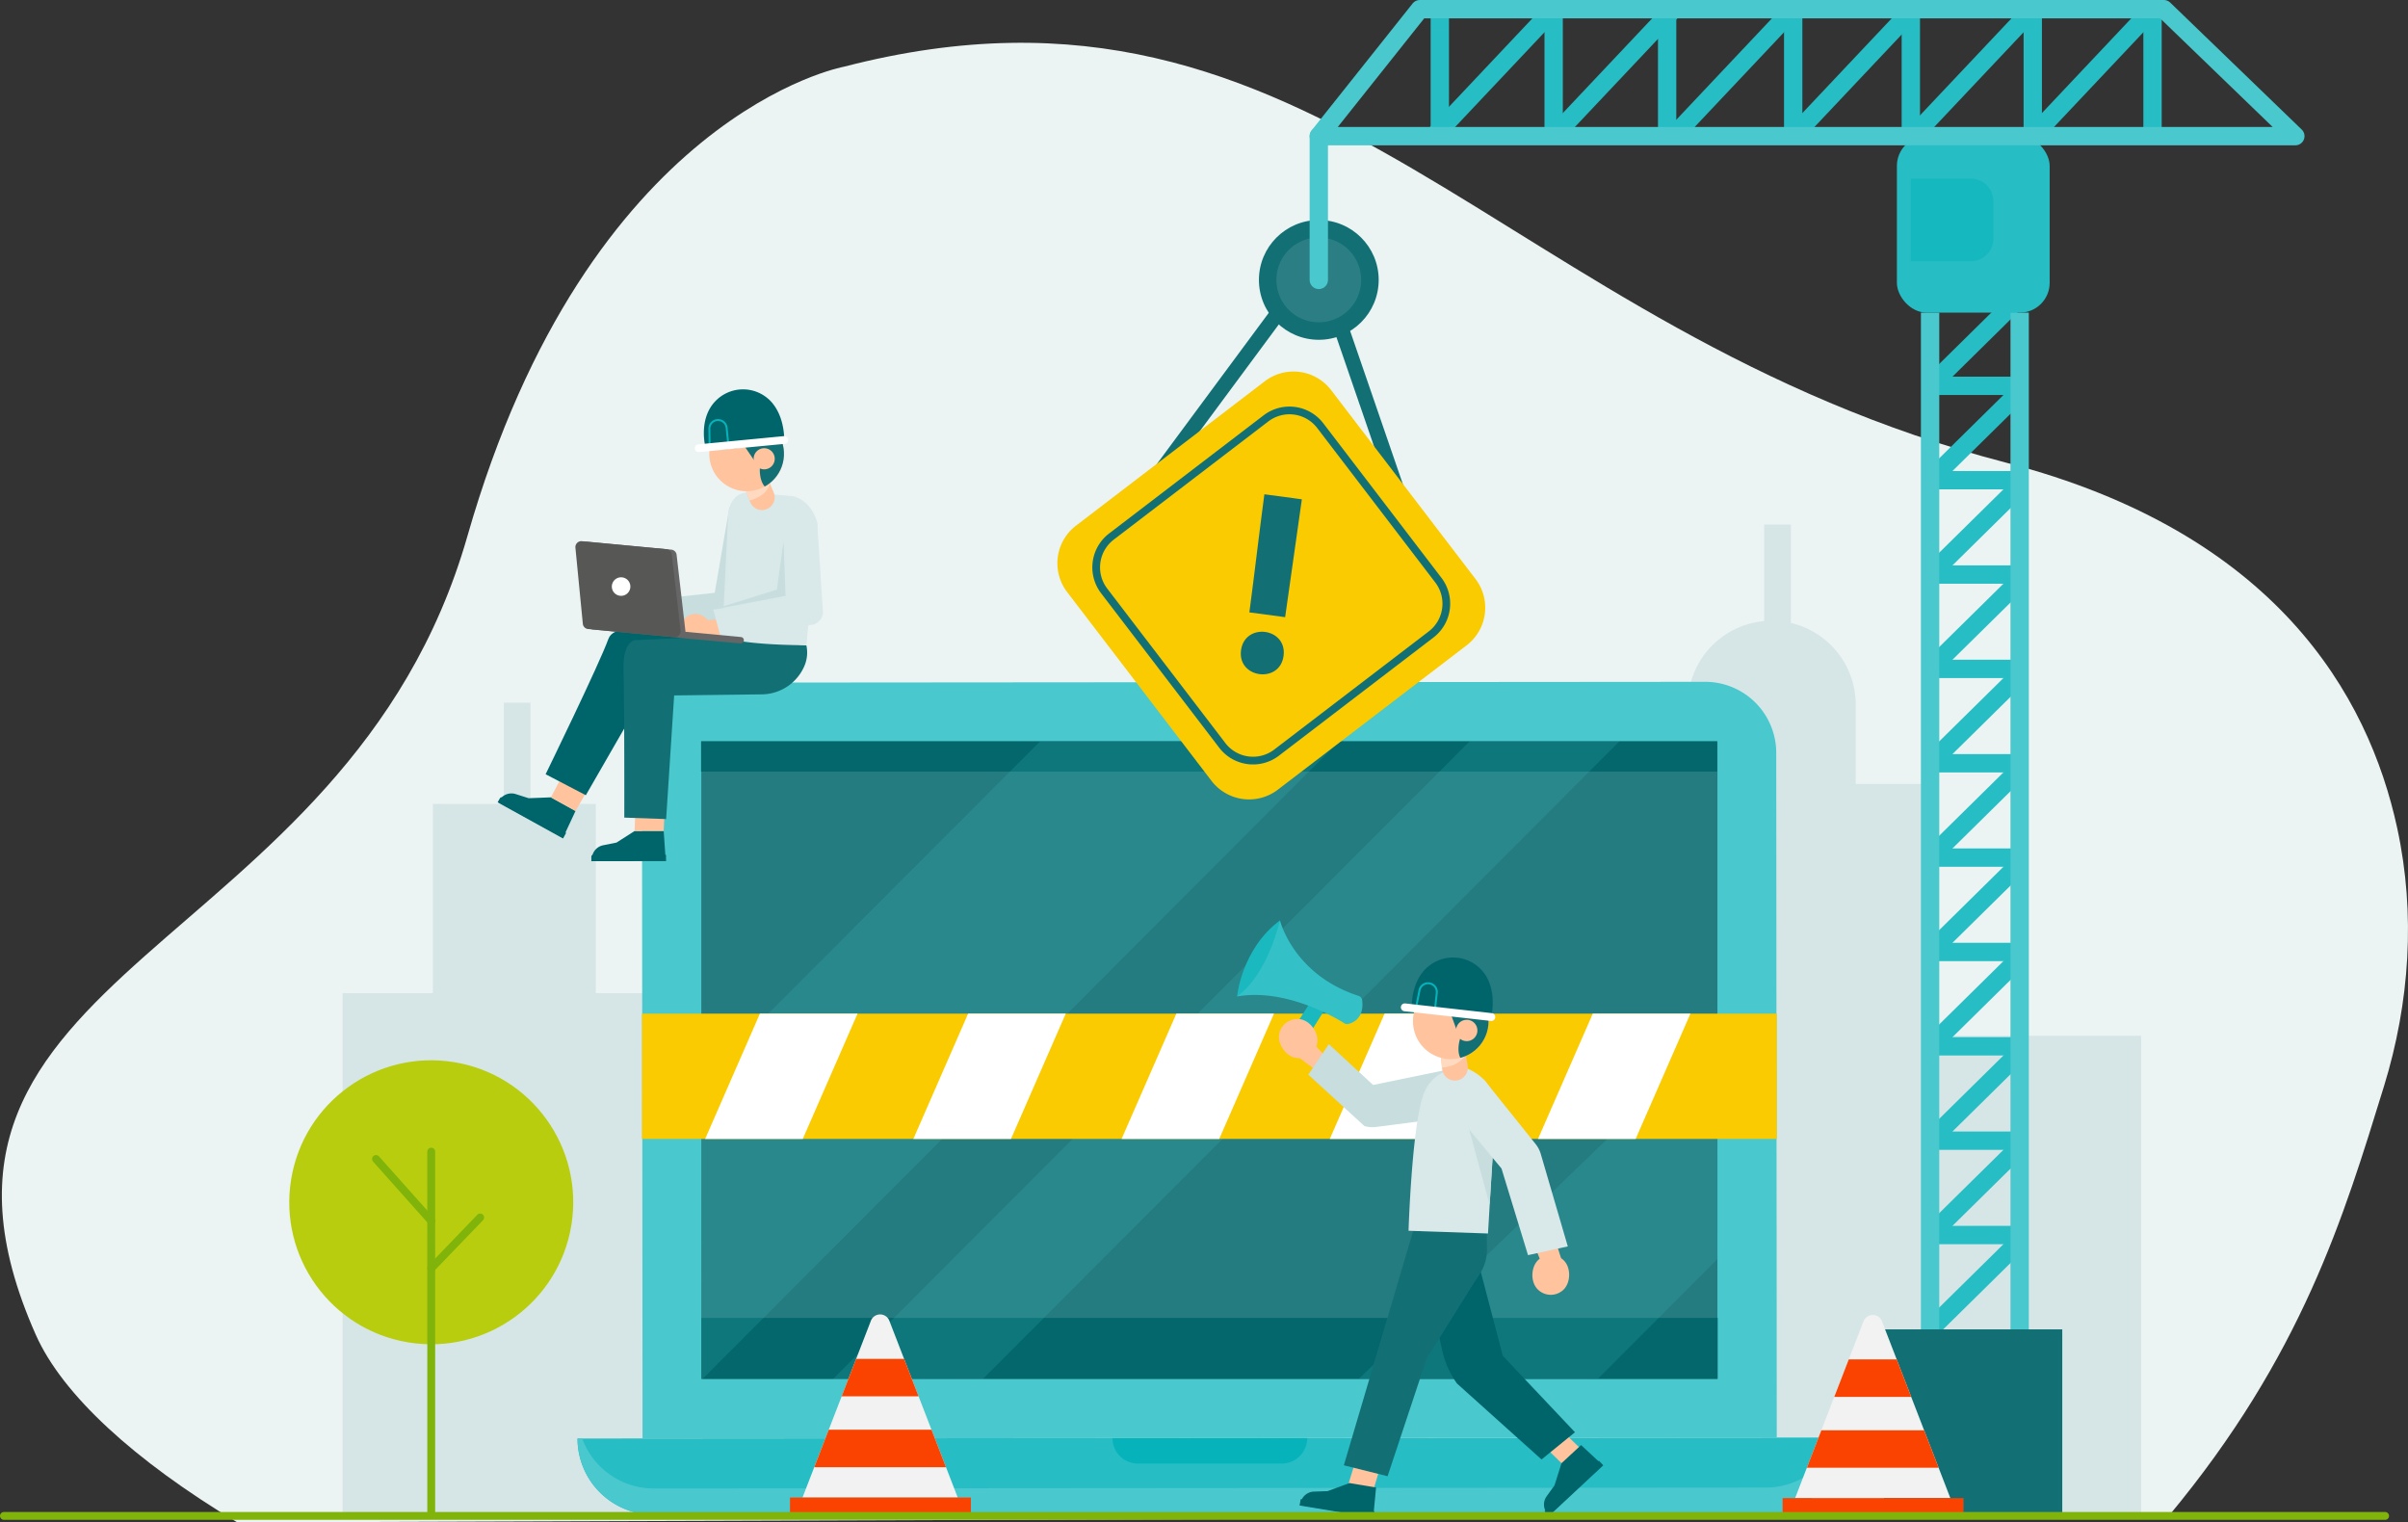 <svg xmlns="http://www.w3.org/2000/svg" xmlns:xlink="http://www.w3.org/1999/xlink" viewBox="0 0 1039.92 657.41"><rect x="0" y="0" width="1039.92" height="657.41" fill="#333333" stroke="none"/><defs><style>.cls-1{fill:#f9cb00;}.cls-2{fill:#ffc39e;}.cls-3{fill:#f2f2f2;}.cls-4{fill:#ebf3f3;}.cls-5{fill:#d6e6e7;}.cls-6{fill:#26bdc4;}.cls-11,.cls-7{fill:#49c8cd;}.cls-8{fill:#06b3bb;}.cls-9{fill:#247b80;}.cls-10{fill:#03676c;}.cls-11{opacity:0.16;}.cls-12{clip-path:url(#clip-path);}.cls-13{fill:#fff;}.cls-14{fill:#00656b;}.cls-15{fill:#127075;}.cls-16{fill:#c7ddde;}.cls-17{fill:#d9e8e9;}.cls-18{fill:#666;}.cls-19{fill:#575756;}.cls-20{fill:#ffdac0;}.cls-21{clip-path:url(#clip-path-2);}.cls-22,.cls-23,.cls-27,.cls-28,.cls-29,.cls-30,.cls-32,.cls-33,.cls-35,.cls-40{fill:none;}.cls-22,.cls-27{stroke:#06b3bb;}.cls-22,.cls-27,.cls-29,.cls-30,.cls-32,.cls-33{stroke-miterlimit:10;}.cls-22{stroke-width:0.84px;}.cls-23,.cls-28{stroke:#fff;}.cls-23,.cls-28,.cls-35,.cls-40{stroke-linecap:round;stroke-linejoin:round;}.cls-23{stroke-width:3.35px;}.cls-24{fill:#1ab9c0;}.cls-25{fill:#33c1c7;}.cls-26{clip-path:url(#clip-path-3);}.cls-27{stroke-width:0.85px;}.cls-28{stroke-width:3.39px;}.cls-29{stroke:#26bdc4;}.cls-29,.cls-30,.cls-35{stroke-width:7.92px;}.cls-30,.cls-35{stroke:#49c8cd;}.cls-31{fill:#15b8bf;}.cls-32,.cls-33{stroke:#127075;}.cls-32{stroke-width:6.47px;}.cls-33{stroke-width:3.33px;}.cls-34{fill:#2b7f84;}.cls-36{clip-path:url(#clip-path-4);}.cls-37{fill:#fa4300;}.cls-38{clip-path:url(#clip-path-5);}.cls-39{fill:#b8cd0e;}.cls-40{stroke:#80b40a;stroke-width:3.4px;}</style><clipPath id="clip-path"><rect class="cls-1" x="277.26" y="437.71" width="490.07" height="54.1"/></clipPath><clipPath id="clip-path-2"><path class="cls-2" d="M307.83,189.16a16.13,16.13,0,1,0,21.45-7.78A16.14,16.14,0,0,0,307.83,189.16Z"/></clipPath><clipPath id="clip-path-3"><path class="cls-2" d="M613.89,430.69a16.32,16.32,0,1,0,23-2.29A16.31,16.31,0,0,0,613.89,430.69Z"/></clipPath><clipPath id="clip-path-4"><path class="cls-3" d="M346.57,646.67l29.52-76.3a4.27,4.27,0,0,1,8,0l29.52,76.3Z"/></clipPath><clipPath id="clip-path-5"><path class="cls-3" d="M775.24,646.91l29.52-76.3a4.27,4.27,0,0,1,8,0l29.52,76.3Z"/></clipPath></defs><g id="Layer_2" data-name="Layer 2"><g id="OBJECTS"><path class="cls-4" d="M1029.53,469.12c11.14-36.1,13.74-74.51,5.75-111.44C1022.79,299.91,982.54,230,866.4,199.8c-219.89-57.14-296.23-224.22-501.91-171,0,0-110.38,20.06-162.63,202.7S-55.07,417.25,15.41,576.28c11.52,26,42.54,54.34,87.07,81.13L936.6,654.6C994.24,585.3,1012.18,525.35,1029.53,469.12Z"/><path class="cls-5" d="M832.71,338.51H801.42V304.27a36.24,36.24,0,0,0-28-35.27V226.51H761.88v41.68a36.24,36.24,0,0,0-33,36.08v35.24H697.79v39.27h-2.1v73l-56.58-.41V364.13H574.27v63.93H528.78v62.1h-55V654.53H656.46v0h39.23v0h229V447.25h-92.1Z"/><polygon class="cls-5" points="186.94 428.85 186.94 347.14 217.57 347.14 217.57 303.43 229.09 303.43 229.09 347.14 257.31 347.14 257.31 428.85 288.98 428.85 288.98 477.81 339.44 477.81 339.44 311.04 444.8 311.04 444.8 654.53 376.14 654.53 346.57 654.53 272.15 654.53 237.78 654.53 147.97 654.53 147.97 428.85 186.94 428.85"/><path class="cls-6" d="M762.52,653.7l-480.18.38a32.93,32.93,0,0,1-32.95-32.9h0l546-.43h0A32.92,32.92,0,0,1,762.52,653.7Z"/><path class="cls-7" d="M762.51,642.37l-480.18.37a32.92,32.92,0,0,1-30.9-21.57h-2a32.93,32.93,0,0,0,32.95,32.9l480.18-.38a32.92,32.92,0,0,0,32.9-33h-2A32.91,32.91,0,0,1,762.51,642.37Z"/><path class="cls-8" d="M553.43,632l-62,0a11,11,0,0,1-11-11h0l84.09-.06h0A11,11,0,0,1,553.43,632Z"/><path class="cls-7" d="M767.32,620.77l-489.83.38-.23-295.65a30.7,30.7,0,0,1,30.68-30.74l428.41-.34a30.71,30.71,0,0,1,30.74,30.69Z"/><rect class="cls-9" x="302.87" y="320.13" width="438.82" height="275.29"/><rect class="cls-10" x="302.97" y="569.1" width="438.82" height="26.32"/><rect class="cls-10" x="302.77" y="320.13" width="438.82" height="13.06"/><polygon class="cls-11" points="449.11 320.19 302.88 466.65 302.98 595.59 303.29 595.59 578.36 320.09 449.11 320.19"/><polygon class="cls-11" points="359.64 595.56 424.44 595.5 699.5 320 634.71 320.06 359.64 595.56"/><polygon class="cls-11" points="690.18 595.29 741.75 543.63 741.68 445.89 586.86 595.35 690.18 595.29"/><rect class="cls-1" x="277.26" y="437.71" width="490.07" height="54.1"/><g class="cls-12"><polygon class="cls-13" points="338.39 510.79 296.23 510.79 332.52 427.76 374.69 427.76 338.39 510.79"/><polygon class="cls-13" points="428.31 510.79 386.15 510.79 422.44 427.76 464.61 427.76 428.31 510.79"/><polygon class="cls-13" points="518.24 510.79 476.07 510.79 512.37 427.76 554.53 427.76 518.24 510.79"/><polygon class="cls-13" points="608.16 510.79 565.99 510.79 602.29 427.76 644.45 427.76 608.16 510.79"/><polygon class="cls-13" points="698.08 510.79 655.91 510.79 692.21 427.76 734.38 427.76 698.08 510.79"/></g><path class="cls-14" d="M237.91,344.31l-9.58.37-5.61-1.78a6.1,6.1,0,0,0-6.9,2.4l-.7,1.05,28,15.47,5.42-11.62Z"/><path class="cls-14" d="M243.13,362.06l-28.22-15.59,1-1.78a.73.73,0,0,1,1-.29l27.59,15.24-1.34,2.42"/><polygon class="cls-2" points="248.54 350.2 255.94 337.4 248.54 324.18 237.91 344.31 248.54 350.2"/><path class="cls-14" d="M306.51,276.55s-39.91-11.45-43.76-.68-27.12,58.46-27.12,58.46L253,343.39l26.06-45.27,35.08-3.05Z"/><path class="cls-14" d="M274.06,358.84l-7.81,5L260.48,365a6.08,6.08,0,0,0-4.86,5.45l-.11,1.26,32-.05-.89-12.79Z"/><path class="cls-14" d="M287.63,371.84l-32.25.05v-2a.73.73,0,0,1,.73-.73l31.52,0v2.76"/><polygon class="cls-2" points="286.61 358.85 287.63 337.4 274.89 335.96 274.06 358.84 286.61 358.85"/><path class="cls-15" d="M311.9,274.72l-37.62,1.71s-5.41.3-5,13,.33,63.63.33,63.63l18.07.63,3.46-53.39,37.65-.46a20.26,20.26,0,0,0,18.46-11.94,14.7,14.7,0,0,0,1-9.2Z"/><path class="cls-2" d="M276.2,267.13c0,3.57-2.41,4.11-6,4.12s-6.94-.52-7-4.09a6.47,6.47,0,0,1,12.93,0Z"/><path class="cls-2" d="M280.74,270.78l-7.47,0a3.57,3.57,0,0,1-3.56-3.55h0a3.56,3.56,0,0,1,3.55-3.55l7.47,0a3.56,3.56,0,0,1,3.55,3.55h0A3.55,3.55,0,0,1,280.74,270.78Z"/><path class="cls-16" d="M280.45,271.54,278,259.31,308.67,256l6.15-35.89c.62-3.26,5.34-7.3,8.6-6.68l-.94-.27c3.26.62,6.26,4.41,5.64,7.67l-6,42.92a6,6,0,0,1-4.48,4.72Z"/><path class="cls-17" d="M341.81,214.19a6.47,6.47,0,0,1,1.84.42l.31.12c5.27,2.06,8.84,7.72,9.08,13l-4.8,50.91c-31.82-.28-36.34-3.94-36.34-3.94l2.53-52.08c.38-4.91,2.64-9.53,8.23-10h0Z"/><path class="cls-2" d="M306.76,271.14c.25,3.56-2.13,4.26-5.69,4.5s-7-.06-7.21-3.62a6.46,6.46,0,1,1,12.9-.88Z"/><path class="cls-2" d="M311.53,274.47l-7.45.52a3.55,3.55,0,0,1-3.78-3.3h0a3.55,3.55,0,0,1,3.3-3.78l7.45-.52a3.56,3.56,0,0,1,3.78,3.3h0A3.55,3.55,0,0,1,311.53,274.47Z"/><path class="cls-17" d="M311.3,275.25l-3.3-12,33.47-5.39-1.91-31.12c.4-3.29,4-7,7.31-6.6h0c3.3.4,6.54,4,6.14,7.28l2.41,37.29a6,6,0,0,1-4.16,5Z"/><path class="cls-18" d="M253.39,233.9l36.52,3.44a2.55,2.55,0,0,1,2.29,2.25L296,272.5a2.56,2.56,0,0,1-2.78,2.84l-37.13-3.5a2.56,2.56,0,0,1-2.3-2.3l-3.23-32.85A2.57,2.57,0,0,1,253.39,233.9Z"/><path class="cls-19" d="M251.28,233.7l36.52,3.45a2.55,2.55,0,0,1,2.3,2.24l3.83,32.91a2.55,2.55,0,0,1-2.78,2.84L254,271.64a2.55,2.55,0,0,1-2.3-2.29L248.5,236.5A2.56,2.56,0,0,1,251.28,233.7Z"/><path class="cls-18" d="M295,272.73l25,2.35a1.38,1.38,0,0,1,1.24,1.51h0a1.37,1.37,0,0,1-1.5,1.24l-26.46-2.39Z"/><path class="cls-13" d="M272.21,253.67a4,4,0,1,1-3.6-4.36A4,4,0,0,1,272.21,253.67Z"/><polygon class="cls-16" points="338.4 233.89 339.22 257.29 308 263.21 335.51 254.62 338.4 233.89"/><path class="cls-2" d="M321.84,211.08l2.09,5.6a5.48,5.48,0,0,0,4.77,3.56h0a5.49,5.49,0,0,0,5.42-7.62L330.46,204Z"/><path class="cls-20" d="M323.7,216.07s10.28-1.94,8.77-10.94-11.18-2-11.18-2l.94,9Z"/><path class="cls-2" d="M307.83,189.16a16.13,16.13,0,1,0,21.45-7.78A16.14,16.14,0,0,0,307.83,189.16Z"/><g class="cls-21"><path class="cls-15" d="M328.43,199.18s-2.54,12.92,7,13.2,4.33-24.24,4.33-24.24l-15-15.13-23,5.66L304,193.55s3.66,1.94,23.44-1.32Z"/><polygon class="cls-15" points="319.04 189.06 326.6 200.12 333.11 192.92 319.04 189.06"/></g><path class="cls-2" d="M325.89,196.18A4.56,4.56,0,1,0,332,194,4.56,4.56,0,0,0,325.89,196.18Z"/><path class="cls-14" d="M304.7,193.3s-3.49-12.71,4.75-20.58a16.54,16.54,0,0,1,23.95,1.14c2.84,3.38,5.11,8.47,5.32,16.13Z"/><path class="cls-22" d="M306.45,193.09l-.1-7.94a3.72,3.72,0,0,1,3.56-3.77h0a3.72,3.72,0,0,1,3.89,3.36l.8,7.92"/><line class="cls-23" x1="338.72" y1="189.99" x2="301.7" y2="193.55"/><polygon class="cls-2" points="675.78 618.96 684.08 627 674.62 632.09 666.51 624.15 675.78 618.96"/><path class="cls-14" d="M617.36,558.9l5.55,24.54a39.15,39.15,0,0,0,6.31,14l36.51,32.79,14.44-11.76-31.17-33-11.42-43.52Z"/><path class="cls-14" d="M674.34,631.85l-3,9.54-3.42,4.75a6.06,6.06,0,0,0,.15,7.27l.77,1,23.29-21.7L682.83,624Z"/><polyline class="cls-14" points="692.38 632.76 668.9 654.64 667.02 652.62 690.5 630.75 692.38 632.76"/><polygon class="cls-2" points="595.96 633.88 592.85 644.28 582.15 641.41 585.28 631.21 595.96 633.88"/><path class="cls-15" d="M610.29,531.52,580.35,632.74l18.89,4.72,16.86-50.74,20.7-33.2a45,45,0,0,0,3-4.64,19.56,19.56,0,0,0,2.37-9.67l-.07-6.58Z"/><path class="cls-14" d="M582.77,640.41l-9.44,3.49-5.9.2a6.11,6.11,0,0,0-5.7,4.59l-.32,1.23,31.65,5.2,1.21-12.79Z"/><polyline class="cls-14" points="593.15 655.35 561.25 650.11 561.71 647.37 593.6 652.61 593.15 655.35"/><polygon class="cls-24" points="568.5 428.72 556.4 447.6 562.2 451.76 574.72 431.79 568.5 428.72"/><path class="cls-25" d="M552.78,397.43s5.59,23.4,33.93,32.61a2.22,2.22,0,0,1,1.55,1.81c.37,2.71.37,8.57-5.9,10.3a2.22,2.22,0,0,1-1.77-.28c-4.33-2.71-25.65-15.17-46.34-11.58Z"/><path class="cls-24" d="M552.78,397.43s-5.19,23.34-18.53,32.86C534.25,430.29,536.13,409.82,552.78,397.43Z"/><path class="cls-2" d="M552.45,446.37c-.88,4.3,2.66,9.54,7,10.42a7.94,7.94,0,0,0,9.37-6.19c.87-4.3-2.66-9.54-7-10.42A8,8,0,0,0,552.45,446.37Z"/><polyline class="cls-2" points="575.19 458.98 566.8 450.22 561.32 456.96 575.19 467.13"/><path class="cls-16" d="M573.86,450.88,565,464.06l24.25,22.2a12.72,12.72,0,0,0,4.55.44l32-4.15a9.14,9.14,0,0,0,8.7-9.57h0c-.24-5,.73-12.35-4.31-12.11L593,468.51Z"/><path class="cls-17" d="M645.66,481.13a18.36,18.36,0,0,0-8.25-17.72c-2.66-1.71-5.31-2.86-7.21-2.54-6.39,1.08-13,4-15.76,12.6-4.78,14.66-6.15,58-6.15,58l34.32,1.17Z"/><polygon class="cls-16" points="633 482.22 643.31 520.15 645.4 487.97 633 482.22"/><path class="cls-2" d="M675.06,557.06c3.24-2.95,3.48-9.27.53-12.52a7.94,7.94,0,0,0-11.21-.53c-3.25,3-3.49,9.27-.54,12.51A7.94,7.94,0,0,0,675.06,557.06Z"/><polyline class="cls-2" points="659.49 530.04 665.75 545.49 674.15 543.28 668.95 526.88"/><path class="cls-17" d="M659.89,542l17.18-3.78-11.65-39.86a12.86,12.86,0,0,0-2.06-4.1L642,467.59c-2.89-4.14-7.76-3.4-11.9-.51h0a9.14,9.14,0,0,0-2.27,12.73l20.61,24.78Z"/><path class="cls-2" d="M622.16,455.66l.65,6a5.54,5.54,0,0,0,3.79,4.67h0a5.55,5.55,0,0,0,7.22-6.12l-1.45-9.35Z"/><path class="cls-20" d="M622.74,461s10.6-.35,11.36-9.54-10.51-3.72-10.51-3.72l-1.31,9Z"/><path class="cls-2" d="M613.89,430.69a16.32,16.32,0,1,0,23-2.29A16.31,16.31,0,0,0,613.89,430.69Z"/><g class="cls-26"><path class="cls-15" d="M631.59,445.63s-5.71,12,3.53,14.68,10.28-22.69,10.28-22.69l-11-18.57-24-.18L609,434s3.11,2.81,23.3,4.54Z"/><polygon class="cls-15" points="624.9 433.38 629.56 446.1 637.74 440.66 624.9 433.38"/></g><path class="cls-2" d="M629.85,442.06a4.61,4.61,0,1,0,6.49-.65A4.61,4.61,0,0,0,629.85,442.06Z"/><path class="cls-14" d="M609.69,435.36s-.8-13.31,9-19.38a16.73,16.73,0,0,1,23.46,6.12c2.1,3.94,3.29,9.46,1.9,17.08Z"/><path class="cls-27" d="M611.46,435.52l1.56-7.88a3.78,3.78,0,0,1,4.31-3h0a3.79,3.79,0,0,1,3.16,4.14l-.87,8"/><line class="cls-28" x1="644.05" y1="439.18" x2="606.67" y2="434.98"/><line class="cls-29" x1="872.21" y1="535.93" x2="833.53" y2="574.05"/><line class="cls-29" x1="872.21" y1="495.18" x2="833.53" y2="533.31"/><line class="cls-29" x1="872.21" y1="454.44" x2="833.53" y2="492.57"/><line class="cls-29" x1="872.21" y1="413.69" x2="833.53" y2="451.82"/><line class="cls-29" x1="872.21" y1="372.95" x2="833.53" y2="411.08"/><line class="cls-29" x1="872.21" y1="332.2" x2="833.53" y2="370.33"/><line class="cls-29" x1="872.21" y1="291.46" x2="833.53" y2="329.59"/><line class="cls-29" x1="872.21" y1="250.72" x2="833.53" y2="288.84"/><line class="cls-29" x1="872.21" y1="209.97" x2="833.53" y2="248.1"/><line class="cls-29" x1="872.21" y1="169.23" x2="833.53" y2="207.35"/><line class="cls-29" x1="872.21" y1="128.48" x2="833.53" y2="166.61"/><line class="cls-29" x1="833.53" y1="533.31" x2="872.21" y2="533.31"/><line class="cls-29" x1="833.53" y1="492.57" x2="872.21" y2="492.57"/><line class="cls-29" x1="833.53" y1="451.82" x2="872.21" y2="451.82"/><line class="cls-29" x1="833.53" y1="411.08" x2="872.21" y2="411.08"/><line class="cls-29" x1="833.53" y1="370.33" x2="872.21" y2="370.33"/><line class="cls-29" x1="833.53" y1="329.59" x2="872.21" y2="329.59"/><line class="cls-29" x1="833.53" y1="288.84" x2="872.21" y2="288.84"/><line class="cls-29" x1="833.53" y1="248.1" x2="872.21" y2="248.1"/><line class="cls-29" x1="833.53" y1="207.35" x2="872.21" y2="207.35"/><line class="cls-29" x1="833.53" y1="166.61" x2="872.21" y2="166.61"/><line class="cls-30" x1="833.53" y1="585.1" x2="833.53" y2="135"/><line class="cls-30" x1="872.21" y1="585.1" x2="872.21" y2="135"/><rect class="cls-15" x="813.59" y="574.05" width="77.02" height="80.02"/><rect class="cls-6" x="819.19" y="58.79" width="65.98" height="76.21" rx="12.86"/><path class="cls-31" d="M825.21,77.16h25.91a9.74,9.74,0,0,1,9.74,9.74v16.17a9.74,9.74,0,0,1-9.74,9.74H825.21a0,0,0,0,1,0,0V77.16A0,0,0,0,1,825.21,77.16Z"/><line class="cls-32" x1="578.36" y1="139.16" x2="609.3" y2="229.03"/><line class="cls-32" x1="556.84" y1="128.48" x2="496.51" y2="209.97"/><path class="cls-1" d="M574.86,168.46,637.2,250a20.44,20.44,0,0,1-3.82,28.66L551.85,341a20.44,20.44,0,0,1-28.66-3.82l-62.34-81.53A20.44,20.44,0,0,1,464.67,227l81.53-62.35A20.44,20.44,0,0,1,574.86,168.46Z"/><path class="cls-33" d="M570.16,183.8l51,66.71A16.73,16.73,0,0,1,618,274l-66.7,51a16.73,16.73,0,0,1-23.45-3.13l-51-66.7A16.74,16.74,0,0,1,480,231.68l66.7-51A16.73,16.73,0,0,1,570.16,183.8Z"/><path class="cls-15" d="M554.32,283.24c-1.62,12.11-20,9.66-18.37-2.45S555.94,271,554.32,283.24Zm7.9-67.62L555,266.5l-15.45-2.06c2.28-17.12,4.18-33.75,6.48-51Z"/><circle class="cls-15" cx="569.54" cy="120.87" r="25.86"/><path class="cls-34" d="M587.82,120.87a18.29,18.29,0,1,1-18.28-18.29A18.28,18.28,0,0,1,587.82,120.87Z"/><line class="cls-29" x1="670.96" y1="3.96" x2="670.96" y2="58.79"/><line class="cls-29" x1="621.8" y1="3.96" x2="621.8" y2="58.79"/><line class="cls-29" x1="719.97" y1="3.96" x2="719.97" y2="58.79"/><line class="cls-29" x1="774.41" y1="3.96" x2="774.41" y2="58.79"/><line class="cls-29" x1="825.21" y1="3.96" x2="825.21" y2="58.79"/><line class="cls-29" x1="877.87" y1="3.96" x2="877.87" y2="58.79"/><line class="cls-29" x1="929.59" y1="3.96" x2="929.59" y2="58.79"/><line class="cls-29" x1="619.24" y1="58.79" x2="670.96" y2="3.96"/><line class="cls-29" x1="670.96" y1="58.79" x2="722.69" y2="3.96"/><line class="cls-29" x1="722.69" y1="58.79" x2="774.41" y2="3.96"/><line class="cls-29" x1="774.41" y1="58.79" x2="826.14" y2="3.96"/><line class="cls-29" x1="826.14" y1="58.79" x2="877.87" y2="3.96"/><line class="cls-29" x1="877.87" y1="58.79" x2="929.59" y2="3.96"/><polygon class="cls-35" points="569.53 58.79 991.27 58.79 934.48 3.96 613.16 3.96 569.53 58.79"/><line class="cls-35" x1="569.54" y1="58.79" x2="569.54" y2="120.87"/><path class="cls-3" d="M346.57,646.67l29.52-76.3a4.27,4.27,0,0,1,8,0l29.52,76.3Z"/><g class="cls-36"><rect class="cls-37" x="353.41" y="586.78" width="52.42" height="16.19"/><rect class="cls-37" x="350.55" y="617.38" width="59.28" height="16.19"/></g><rect class="cls-37" x="341.17" y="646.67" width="78.13" height="6.43"/><path class="cls-3" d="M775.24,646.91l29.52-76.3a4.27,4.27,0,0,1,8,0l29.52,76.3Z"/><g class="cls-38"><rect class="cls-37" x="782.08" y="587.01" width="52.42" height="16.19"/><rect class="cls-37" x="779.21" y="617.62" width="59.28" height="16.19"/></g><rect class="cls-37" x="769.84" y="646.91" width="78.13" height="6.43"/><circle class="cls-39" cx="186.23" cy="519.15" r="61.31" transform="translate(-356.04 619.81) rotate(-80.78)"/><line class="cls-40" x1="186.23" y1="497.3" x2="186.23" y2="653.1"/><line class="cls-40" x1="162.39" y1="500.47" x2="186.23" y2="527.2"/><path class="cls-40" d="M207.37,525.73c-1.7,1.71-21.14,21.95-21.14,21.95"/><line class="cls-40" x1="1.7" y1="654.6" x2="1030.04" y2="654.6"/></g></g></svg>
